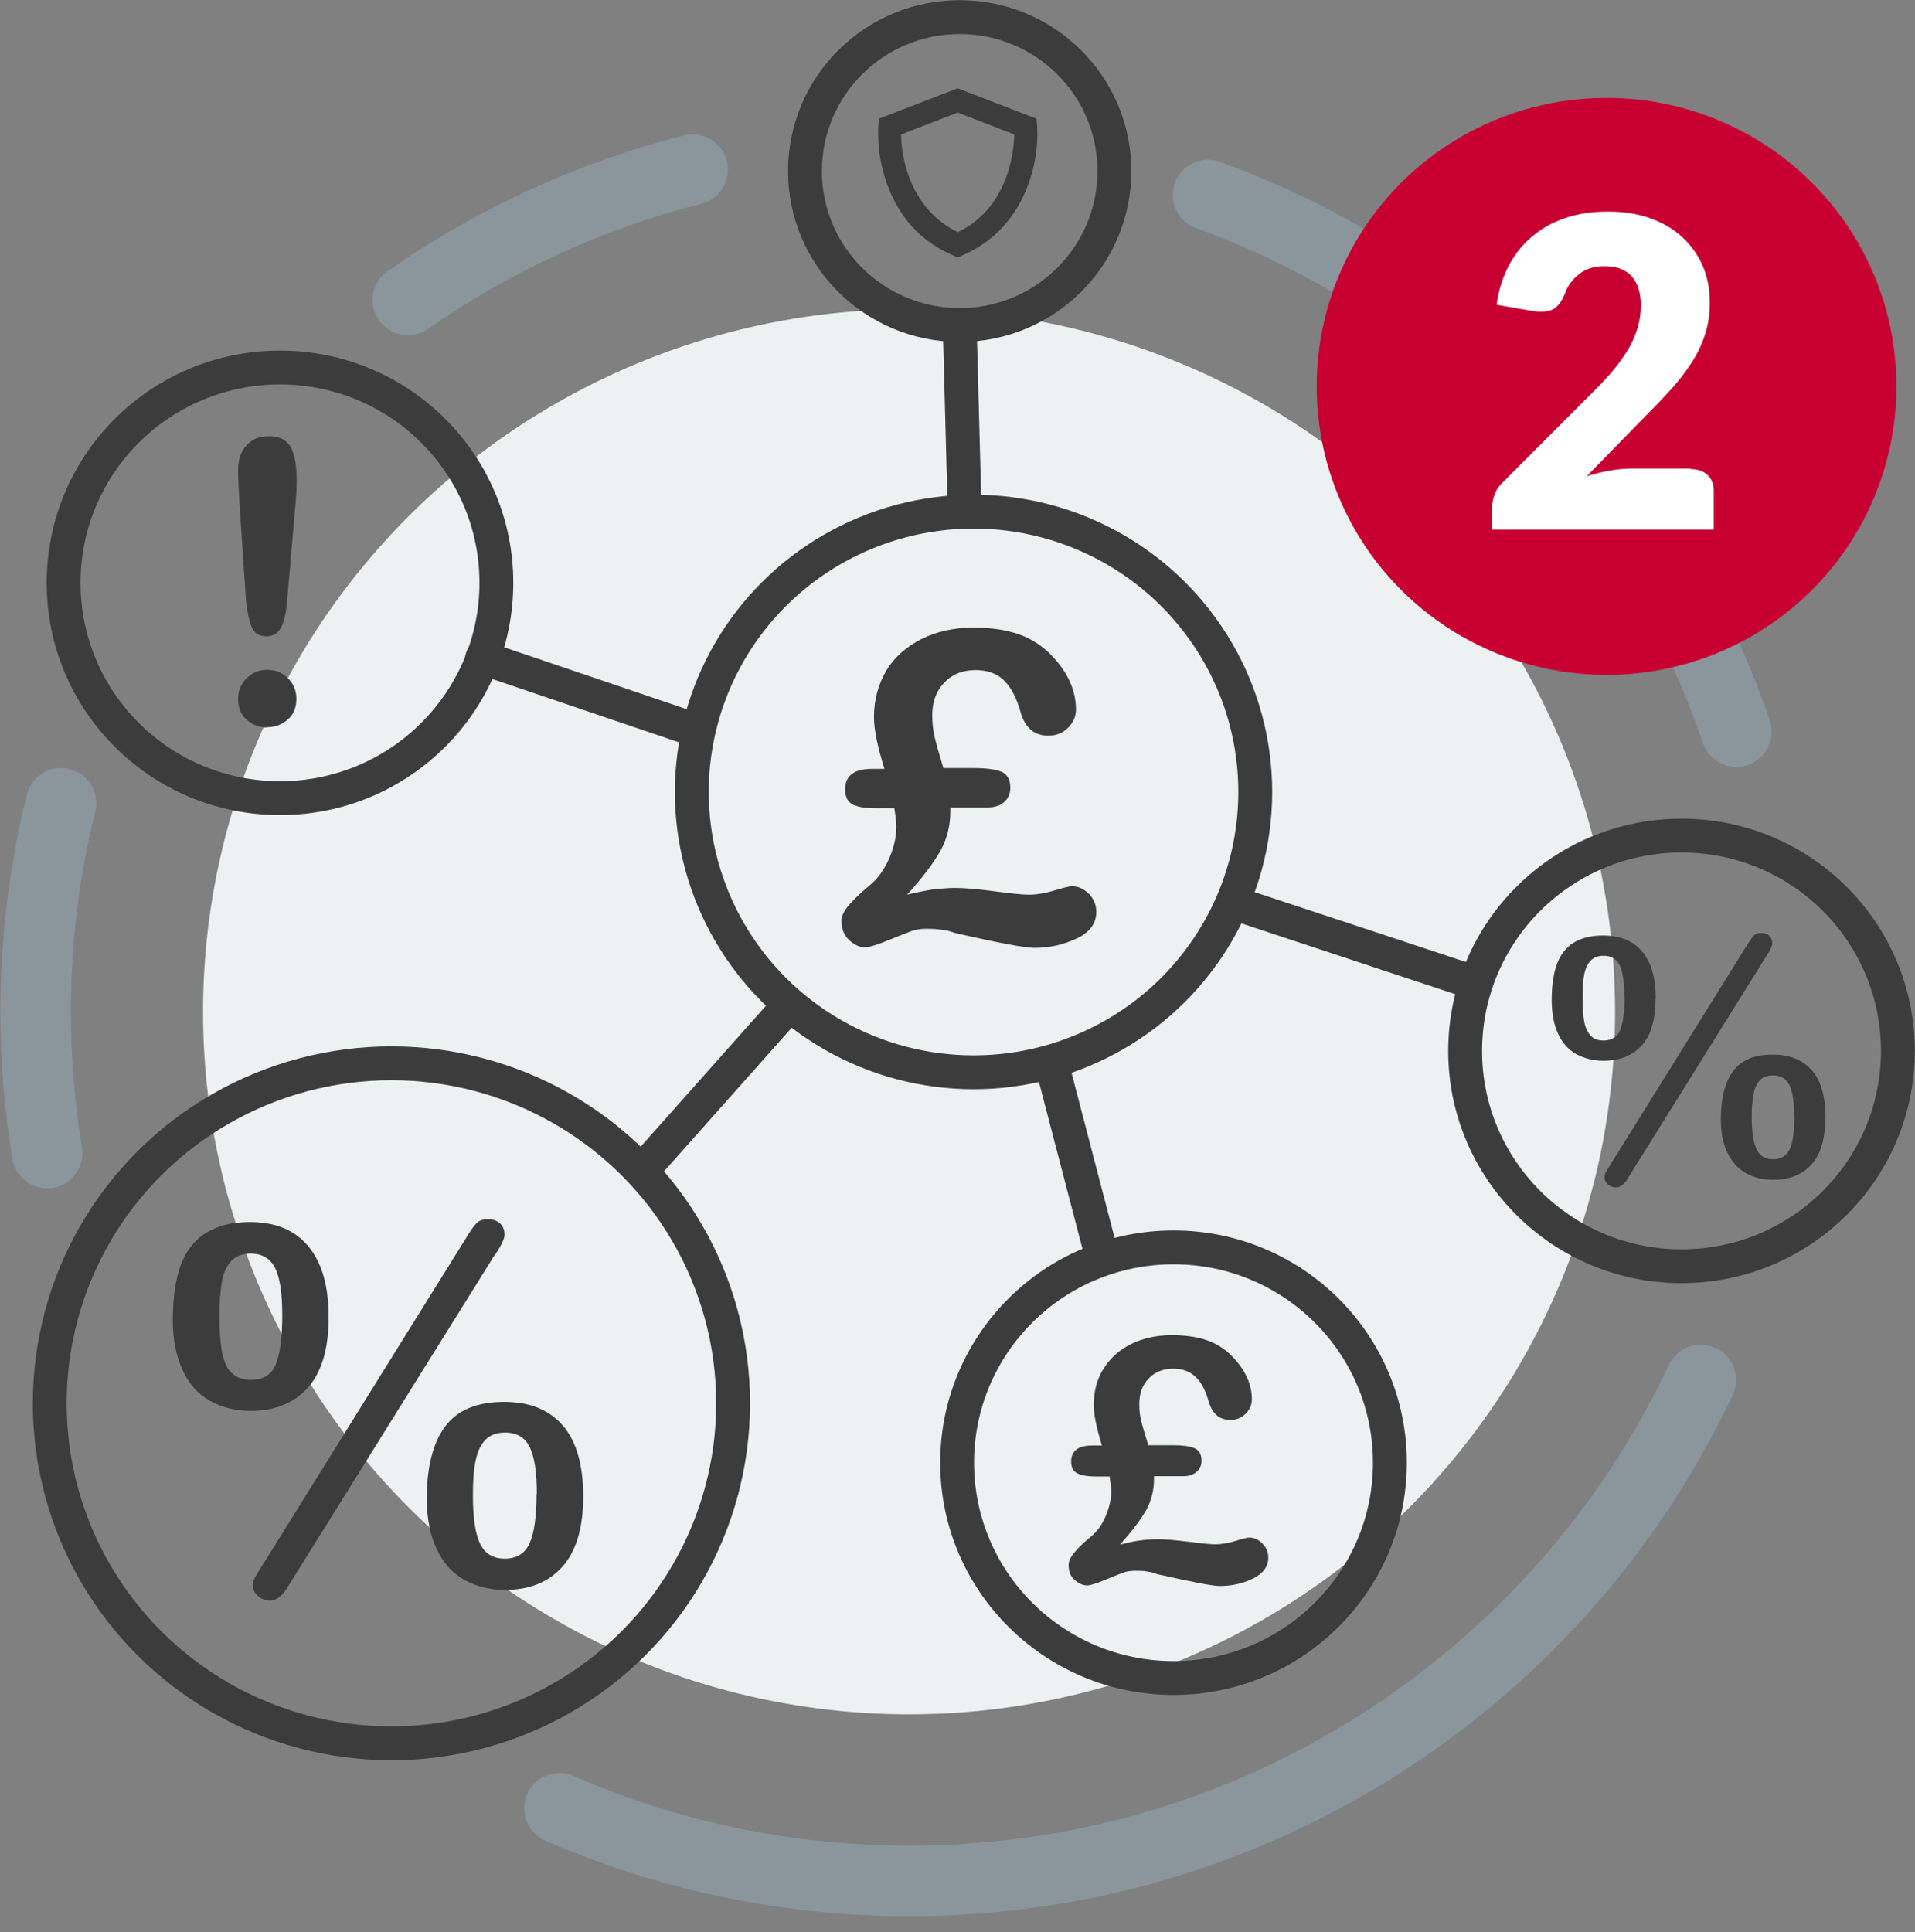 <?xml version="1.0" encoding="UTF-8"?>
<svg xmlns="http://www.w3.org/2000/svg" xmlns:xlink="http://www.w3.org/1999/xlink" width="112px" height="113px" viewBox="0 0 112 113" version="1.1">
  <rect x="0" y="0" width="112" height="113" fill="#808080" stroke="none"/>
  <title>icon-2 2</title>
  <g id="Pages" stroke="none" stroke-width="1" fill="none" fill-rule="evenodd">
    <g id="Zepko-Cyber-Zero-May-24" transform="translate(-517, -1426)">
      <g id="icon-2" transform="translate(519, 1427)">
        <ellipse id="Oval" fill="#EEF1F1" fill-rule="nonzero" cx="51.167" cy="58.171" rx="41.291" ry="41.085"></ellipse>
        <path d="M0.761,66.434 C0.314,63.751 0.083,60.985 0.083,58.171 C0.083,53.957 0.596,49.875 1.572,45.974" id="Path" stroke="#8A959C" stroke-width="4.125" stroke-linecap="round"></path>
        <path d="M97.47,79.701 C93.268,88.639 86.518,96.161 78.148,101.346 C70.323,106.202 61.076,109 51.183,109 C43.904,109 36.99,107.486 30.72,104.753" id="Path" stroke="#8A959C" stroke-width="4.125" stroke-linecap="round"></path>
        <path d="M53.119,43.916 L54.955,43.916 C55.633,43.916 56.163,43.982 56.526,44.114 C56.89,44.245 57.089,44.574 57.089,45.068 C57.089,45.414 56.973,45.694 56.725,45.908 C56.477,46.122 56.163,46.22 55.766,46.22 L53.582,46.22 L53.582,46.434 C53.582,47.257 53.4,48.031 53.019,48.722 C52.639,49.414 51.994,50.286 51.051,51.323 C51.316,51.257 51.597,51.191 51.861,51.142 C52.126,51.093 52.424,51.027 52.771,50.994 C53.119,50.961 53.466,50.928 53.863,50.928 C54.409,50.928 55.187,50.994 56.179,51.126 C57.172,51.257 57.833,51.323 58.148,51.323 C58.611,51.323 59.124,51.241 59.67,51.076 C60.216,50.912 60.546,50.829 60.695,50.829 C61.059,50.829 61.39,50.977 61.688,51.274 C61.969,51.57 62.118,51.916 62.118,52.327 C62.118,53.002 61.737,53.529 60.96,53.891 C60.182,54.253 59.372,54.434 58.495,54.434 C57.966,54.434 56.444,54.154 53.929,53.578 C53.863,53.562 53.747,53.529 53.598,53.479 C53.45,53.43 53.251,53.397 53.019,53.364 C52.788,53.331 52.507,53.315 52.192,53.315 C51.845,53.315 51.547,53.364 51.282,53.463 C51.018,53.562 50.555,53.743 49.909,54.006 C49.264,54.27 48.818,54.401 48.586,54.401 C48.272,54.401 47.957,54.253 47.66,53.973 C47.362,53.693 47.213,53.315 47.213,52.854 C47.213,52.689 47.263,52.508 47.378,52.311 C47.478,52.13 47.66,51.899 47.891,51.669 C48.123,51.422 48.47,51.109 48.933,50.714 C49.347,50.368 49.711,49.858 49.992,49.233 C50.273,48.591 50.422,47.965 50.422,47.356 C50.422,47.142 50.389,46.78 50.306,46.27 L49.264,46.27 C48.652,46.27 48.189,46.204 47.891,46.056 C47.593,45.908 47.428,45.611 47.428,45.167 C47.428,44.36 47.957,43.965 49,43.965 L49.727,43.965 C49.33,42.682 49.115,41.677 49.115,40.937 C49.115,39.933 49.363,39.027 49.827,38.237 C50.29,37.447 50.985,36.838 51.878,36.377 C52.771,35.933 53.78,35.702 54.938,35.702 C55.947,35.702 56.824,35.834 57.552,36.081 C58.28,36.328 58.925,36.739 59.488,37.315 C60.447,38.303 60.927,39.373 60.927,40.492 C60.927,40.887 60.778,41.249 60.464,41.562 C60.149,41.875 59.769,42.023 59.306,42.023 C58.512,42.023 57.966,41.579 57.701,40.69 C57.469,39.834 57.139,39.208 56.725,38.797 C56.311,38.385 55.749,38.188 55.054,38.188 C54.293,38.188 53.681,38.435 53.218,38.929 C52.755,39.422 52.523,40.048 52.523,40.822 C52.523,41.282 52.573,41.727 52.672,42.138 C52.771,42.55 52.937,43.142 53.185,43.949 L53.119,43.916 Z" id="Path" fill="#3C3C3C" fill-rule="nonzero"></path>
        <path d="M65.178,83.519 L66.618,83.519 C67.147,83.519 67.56,83.569 67.842,83.684 C68.123,83.799 68.272,84.046 68.272,84.425 C68.272,84.688 68.173,84.919 67.974,85.083 C67.776,85.248 67.527,85.33 67.213,85.33 L65.493,85.33 L65.493,85.495 C65.493,86.137 65.344,86.746 65.046,87.289 C64.748,87.832 64.235,88.507 63.508,89.33 C63.723,89.281 63.938,89.231 64.136,89.182 C64.335,89.132 64.583,89.1 64.847,89.067 C65.112,89.034 65.393,89.017 65.708,89.017 C66.138,89.017 66.75,89.067 67.527,89.165 C68.305,89.264 68.818,89.314 69.066,89.314 C69.43,89.314 69.827,89.248 70.257,89.116 C70.687,88.984 70.952,88.918 71.051,88.918 C71.349,88.918 71.597,89.034 71.829,89.264 C72.06,89.495 72.176,89.774 72.176,90.087 C72.176,90.614 71.878,91.025 71.266,91.322 C70.654,91.618 70.025,91.75 69.331,91.75 C68.917,91.75 67.726,91.519 65.757,91.075 C65.708,91.075 65.625,91.042 65.493,90.992 C65.36,90.943 65.211,90.927 65.029,90.894 C64.847,90.861 64.632,90.861 64.384,90.861 C64.12,90.861 63.871,90.894 63.673,90.976 C63.474,91.058 63.11,91.19 62.598,91.404 C62.085,91.618 61.754,91.717 61.572,91.717 C61.324,91.717 61.092,91.601 60.844,91.387 C60.596,91.174 60.497,90.877 60.497,90.515 C60.497,90.383 60.546,90.235 60.629,90.087 C60.712,89.939 60.844,89.774 61.026,89.577 C61.208,89.379 61.473,89.132 61.837,88.836 C62.168,88.556 62.449,88.178 62.664,87.667 C62.879,87.157 62.995,86.68 62.995,86.203 C62.995,86.038 62.962,85.758 62.895,85.347 L62.085,85.347 C61.605,85.347 61.241,85.281 61.01,85.166 C60.778,85.05 60.646,84.82 60.646,84.474 C60.646,83.849 61.059,83.536 61.87,83.536 L62.449,83.536 C62.134,82.532 61.969,81.742 61.969,81.166 C61.969,80.376 62.151,79.668 62.531,79.059 C62.912,78.45 63.441,77.956 64.136,77.61 C64.831,77.265 65.625,77.084 66.535,77.084 C67.329,77.084 68.007,77.182 68.586,77.38 C69.165,77.577 69.661,77.907 70.092,78.351 C70.836,79.125 71.216,79.964 71.216,80.836 C71.216,81.149 71.101,81.429 70.852,81.676 C70.604,81.923 70.307,82.038 69.959,82.038 C69.331,82.038 68.917,81.692 68.702,81.001 C68.52,80.326 68.255,79.832 67.924,79.52 C67.594,79.207 67.163,79.042 66.618,79.042 C66.022,79.042 65.542,79.24 65.178,79.618 C64.814,79.997 64.632,80.491 64.632,81.1 C64.632,81.462 64.666,81.808 64.748,82.12 C64.831,82.433 64.963,82.91 65.162,83.536 L65.178,83.519 Z" id="Path" fill="#3C3C3C" fill-rule="nonzero"></path>
        <ellipse id="Oval" stroke="#3C3C3C" stroke-width="1.98" stroke-linecap="round" stroke-linejoin="round" cx="54.128" cy="9.004" rx="9.049" ry="9.004"></ellipse>
        <ellipse id="Oval" stroke="#3C3C3C" stroke-width="1.98" stroke-linecap="round" stroke-linejoin="round" cx="66.634" cy="84.54" rx="12.655" ry="12.592"></ellipse>
        <ellipse id="Oval" stroke="#3C3C3C" stroke-width="1.98" stroke-linecap="round" stroke-linejoin="round" cx="54.938" cy="45.315" rx="16.477" ry="16.394"></ellipse>
        <line x1="26.204" y1="37.464" x2="37.899" y2="41.431" id="Path" stroke="#3C3C3C" stroke-width="1.98" stroke-linecap="round" stroke-linejoin="round"></line>
        <line x1="44.086" y1="57.858" x2="35.567" y2="67.438" id="Path" stroke="#3C3C3C" stroke-width="1.98" stroke-linecap="round" stroke-linejoin="round"></line>
        <line x1="59.488" y1="61.133" x2="62.383" y2="72.228" id="Path" stroke="#3C3C3C" stroke-width="1.98" stroke-linecap="round" stroke-linejoin="round"></line>
        <line x1="70.224" y1="51.833" x2="84.252" y2="56.475" id="Path" stroke="#3C3C3C" stroke-width="1.98" stroke-linecap="round" stroke-linejoin="round"></line>
        <line x1="54.409" y1="28.575" x2="54.128" y2="17.991" id="Path" stroke="#3C3C3C" stroke-width="1.98" stroke-linecap="round" stroke-linejoin="round"></line>
        <path d="M94.823,57.413 C94.823,58.648 94.558,59.553 94.012,60.146 C93.466,60.738 92.722,61.035 91.779,61.035 C91.2,61.035 90.671,60.903 90.207,60.656 C89.744,60.409 89.38,59.998 89.132,59.471 C88.884,58.944 88.752,58.269 88.752,57.496 C88.752,56.656 88.851,55.965 89.049,55.405 C89.248,54.846 89.579,54.418 90.025,54.138 C90.472,53.858 91.051,53.71 91.746,53.71 C92.242,53.71 92.689,53.792 93.069,53.94 C93.45,54.088 93.781,54.335 94.045,54.648 C94.31,54.961 94.509,55.356 94.641,55.817 C94.773,56.278 94.839,56.804 94.839,57.43 L94.823,57.413 Z M93.003,57.315 C93.003,56.475 92.92,55.866 92.739,55.471 C92.557,55.076 92.242,54.895 91.779,54.895 C91.465,54.895 91.217,54.994 91.035,55.175 C90.853,55.356 90.72,55.636 90.654,55.981 C90.588,56.327 90.555,56.788 90.555,57.348 C90.555,57.907 90.588,58.385 90.654,58.747 C90.72,59.109 90.853,59.372 91.035,59.57 C91.217,59.767 91.465,59.85 91.779,59.85 C92.259,59.85 92.59,59.652 92.755,59.241 C92.92,58.829 93.02,58.204 93.02,57.315 L93.003,57.315 Z M101.275,54.961 L93.202,67.915 C93.003,68.261 92.755,68.442 92.507,68.442 C92.358,68.442 92.209,68.392 92.06,68.277 C91.911,68.162 91.845,68.014 91.845,67.833 C91.845,67.701 91.911,67.537 92.044,67.339 L100.166,54.286 C100.315,54.056 100.431,53.875 100.547,53.743 C100.662,53.611 100.811,53.562 101.01,53.562 C101.208,53.562 101.357,53.611 101.473,53.726 C101.589,53.842 101.655,53.99 101.655,54.171 C101.655,54.302 101.539,54.566 101.291,54.944 L101.275,54.961 Z M104.749,64.376 C104.749,65.611 104.484,66.516 103.938,67.109 C103.392,67.701 102.648,67.997 101.705,67.997 C101.109,67.997 100.596,67.866 100.133,67.619 C99.67,67.372 99.306,66.96 99.041,66.434 C98.777,65.907 98.644,65.249 98.644,64.458 C98.644,63.207 98.892,62.269 99.372,61.627 C99.852,60.985 100.613,60.673 101.672,60.673 C102.168,60.673 102.615,60.755 102.995,60.903 C103.375,61.051 103.69,61.282 103.971,61.594 C104.252,61.907 104.434,62.286 104.567,62.747 C104.699,63.207 104.765,63.751 104.765,64.36 L104.749,64.376 Z M102.929,64.277 C102.929,63.454 102.846,62.845 102.664,62.467 C102.482,62.088 102.168,61.891 101.705,61.891 C101.374,61.891 101.126,61.973 100.944,62.154 C100.762,62.335 100.629,62.598 100.563,62.944 C100.497,63.29 100.447,63.751 100.447,64.31 C100.447,65.166 100.547,65.808 100.729,66.203 C100.911,66.598 101.241,66.796 101.705,66.796 C102.168,66.796 102.499,66.598 102.681,66.187 C102.863,65.775 102.945,65.133 102.945,64.277 L102.929,64.277 Z" id="Shape" fill="#3C3C3C" fill-rule="nonzero"></path>
        <ellipse id="Oval" stroke="#3C3C3C" stroke-width="1.98" stroke-linecap="round" stroke-linejoin="round" cx="96.345" cy="60.459" rx="12.655" ry="12.592"></ellipse>
        <path d="M17.221,76.047 C17.221,77.89 16.807,79.256 15.997,80.162 C15.186,81.067 14.061,81.511 12.655,81.511 C11.778,81.511 11.001,81.314 10.306,80.935 C9.611,80.557 9.065,79.964 8.685,79.141 C8.304,78.318 8.106,77.347 8.106,76.178 C8.106,74.927 8.255,73.874 8.553,73.034 C8.85,72.195 9.347,71.553 10.008,71.125 C10.67,70.697 11.547,70.466 12.589,70.466 C13.35,70.466 14.012,70.582 14.574,70.812 C15.137,71.043 15.633,71.405 16.03,71.882 C16.427,72.359 16.725,72.936 16.923,73.627 C17.122,74.318 17.221,75.125 17.221,76.047 L17.221,76.047 Z M14.508,75.915 C14.508,74.647 14.376,73.726 14.094,73.166 C13.813,72.606 13.35,72.31 12.655,72.31 C12.192,72.31 11.812,72.442 11.547,72.722 C11.282,73.001 11.084,73.396 10.984,73.94 C10.885,74.483 10.835,75.158 10.835,75.981 C10.835,76.804 10.885,77.544 10.984,78.071 C11.084,78.598 11.266,79.026 11.547,79.289 C11.828,79.553 12.192,79.701 12.672,79.701 C13.383,79.701 13.879,79.404 14.127,78.795 C14.376,78.186 14.508,77.232 14.508,75.915 L14.508,75.915 Z M26.932,72.392 L14.822,91.815 C14.508,92.342 14.161,92.606 13.78,92.606 C13.565,92.606 13.333,92.523 13.118,92.359 C12.903,92.194 12.788,91.964 12.788,91.7 C12.788,91.503 12.887,91.256 13.085,90.96 L25.277,71.372 C25.492,71.01 25.674,70.746 25.84,70.565 C26.005,70.384 26.237,70.302 26.535,70.302 C26.832,70.302 27.064,70.384 27.246,70.549 C27.428,70.713 27.511,70.944 27.511,71.224 C27.511,71.421 27.329,71.816 26.965,72.376 L26.932,72.392 Z M32.109,86.515 C32.109,88.359 31.696,89.725 30.885,90.63 C30.075,91.536 28.95,91.98 27.544,91.98 C26.667,91.98 25.873,91.783 25.178,91.404 C24.483,91.025 23.937,90.433 23.557,89.626 C23.176,88.82 22.961,87.832 22.961,86.663 C22.961,84.787 23.325,83.371 24.037,82.417 C24.748,81.462 25.906,80.985 27.477,80.985 C28.238,80.985 28.9,81.1 29.463,81.33 C30.025,81.561 30.521,81.906 30.918,82.367 C31.315,82.828 31.613,83.404 31.812,84.096 C32.01,84.787 32.109,85.593 32.109,86.515 L32.109,86.515 Z M29.396,86.367 C29.396,85.116 29.264,84.211 28.983,83.635 C28.702,83.059 28.238,82.779 27.544,82.779 C27.064,82.779 26.683,82.91 26.402,83.19 C26.121,83.47 25.939,83.865 25.823,84.392 C25.707,84.919 25.658,85.593 25.658,86.433 C25.658,87.733 25.79,88.672 26.071,89.264 C26.353,89.857 26.832,90.153 27.527,90.153 C28.222,90.153 28.718,89.84 28.983,89.231 C29.248,88.622 29.38,87.667 29.38,86.367 L29.396,86.367 Z" id="Shape" fill="#3C3C3C" fill-rule="nonzero"></path>
        <ellipse id="Oval" stroke="#3C3C3C" stroke-width="1.98" stroke-linecap="round" stroke-linejoin="round" cx="20.893" cy="81.067" rx="19.984" ry="19.884"></ellipse>
        <path d="M12.39,34.139 L12.027,28.756 C11.96,27.703 11.927,26.945 11.927,26.501 C11.927,25.876 12.093,25.398 12.424,25.036 C12.754,24.674 13.185,24.509 13.714,24.509 C14.359,24.509 14.789,24.74 15.021,25.184 C15.252,25.629 15.352,26.271 15.352,27.11 C15.352,27.604 15.319,28.114 15.269,28.624 L14.789,34.172 C14.74,34.83 14.624,35.34 14.442,35.686 C14.26,36.032 13.979,36.213 13.582,36.213 C13.185,36.213 12.887,36.048 12.738,35.702 C12.589,35.357 12.473,34.846 12.39,34.139 L12.39,34.139 Z M13.648,41.546 C13.185,41.546 12.788,41.398 12.44,41.101 C12.093,40.805 11.927,40.394 11.927,39.85 C11.927,39.389 12.093,38.994 12.424,38.665 C12.754,38.336 13.151,38.171 13.631,38.171 C14.111,38.171 14.508,38.336 14.839,38.665 C15.17,38.994 15.335,39.389 15.335,39.85 C15.335,40.377 15.17,40.789 14.822,41.085 C14.475,41.381 14.094,41.529 13.631,41.529 L13.648,41.546 Z" id="Shape" fill="#3C3C3C" fill-rule="nonzero"></path>
        <ellipse id="Oval" stroke="#3C3C3C" stroke-width="1.98" stroke-linecap="round" stroke-linejoin="round" cx="14.376" cy="33.085" rx="12.655" ry="12.592"></ellipse>
        <path d="M68.652,10.403 C83.144,15.654 94.575,27.242 99.554,41.793" id="Path" stroke="#8A959C" stroke-width="4.125" stroke-linecap="round"></path>
        <path d="M21.853,16.543 C26.832,13.069 32.457,10.452 38.511,8.921" id="Path" stroke="#8A959C" stroke-width="4.125" stroke-linecap="round"></path>
        <ellipse id="Oval" fill="#C80032" fill-rule="nonzero" cx="91.961" cy="21.596" rx="16.956" ry="16.872"></ellipse>
        <path d="M96.874,26.435 C97.304,26.435 97.635,26.55 97.867,26.781 C98.115,27.011 98.231,27.324 98.231,27.703 L98.231,29.974 L85.261,29.974 L85.261,28.707 C85.261,28.46 85.311,28.196 85.41,27.917 C85.509,27.637 85.691,27.39 85.939,27.159 L91.266,21.826 C91.729,21.365 92.126,20.937 92.457,20.526 C92.788,20.114 93.069,19.703 93.301,19.308 C93.516,18.913 93.681,18.518 93.797,18.106 C93.913,17.695 93.963,17.283 93.963,16.839 C93.963,16.115 93.781,15.539 93.433,15.16 C93.086,14.765 92.54,14.567 91.829,14.567 C91.25,14.567 90.753,14.715 90.356,15.028 C89.959,15.341 89.678,15.72 89.529,16.164 C89.347,16.625 89.116,16.938 88.834,17.086 C88.553,17.234 88.14,17.267 87.61,17.185 L85.526,16.822 C85.658,15.901 85.923,15.111 86.303,14.419 C86.684,13.744 87.164,13.168 87.743,12.724 C88.305,12.263 88.967,11.934 89.695,11.703 C90.423,11.473 91.217,11.374 92.06,11.374 C92.97,11.374 93.797,11.506 94.525,11.769 C95.253,12.032 95.882,12.395 96.394,12.872 C96.907,13.349 97.304,13.909 97.586,14.551 C97.867,15.209 97.999,15.917 97.999,16.707 C97.999,17.382 97.9,18.008 97.718,18.567 C97.536,19.143 97.271,19.686 96.94,20.197 C96.61,20.707 96.229,21.217 95.799,21.695 C95.369,22.172 94.906,22.666 94.409,23.16 L90.803,26.847 C91.266,26.699 91.729,26.6 92.176,26.518 C92.623,26.435 93.053,26.402 93.45,26.402 L96.891,26.402 L96.874,26.435 Z" id="Path" fill="#FFFFFF" fill-rule="nonzero"></path>
        <g id="Group" transform="translate(49.358, 4.165)" fill="#3C3C3C" fill-rule="nonzero">
          <path d="M4.324,9.744 C2.686,9.037 1.445,7.786 0.717,6.09 C-0.044,4.346 -0.011,2.749 0.006,2.304 L0.039,1.778 L4.654,0 L9.27,1.778 L9.303,2.304 C9.336,2.749 9.353,4.362 8.592,6.09 C7.847,7.786 6.606,9.037 4.985,9.744 L4.654,9.893 L4.324,9.744 Z M1.346,2.699 C1.346,3.243 1.429,4.346 1.958,5.547 C2.537,6.864 3.447,7.819 4.654,8.411 C5.879,7.835 6.772,6.864 7.351,5.547 C7.864,4.362 7.946,3.243 7.963,2.699 L4.654,1.416 L1.346,2.699 Z" id="Shape"></path>
          <path d="M9.038,1.926 L9.038,2.304 C9.121,3.226 8.972,4.625 8.377,5.992 C7.781,7.374 6.689,8.74 4.886,9.531 L4.654,9.629 L4.423,9.531 C2.603,8.757 1.528,7.374 0.932,5.992 C0.337,4.625 0.188,3.226 0.237,2.304 L0.237,1.926 C0.237,1.926 0.618,1.794 0.618,1.794 L4.439,0.313 L4.654,0.23 L4.869,0.313 L8.691,1.794 L9.038,1.926 L9.038,1.926 L9.038,1.926 Z M4.638,1.185 L1.098,2.551 C1.081,3.341 1.23,4.51 1.726,5.646 C2.239,6.831 3.149,7.983 4.638,8.675 C6.127,8 7.037,6.847 7.549,5.646 C8.046,4.51 8.195,3.341 8.178,2.551 L4.638,1.185 Z" id="Shape"></path>
        </g>
      </g>
    </g>
  </g>
</svg>
